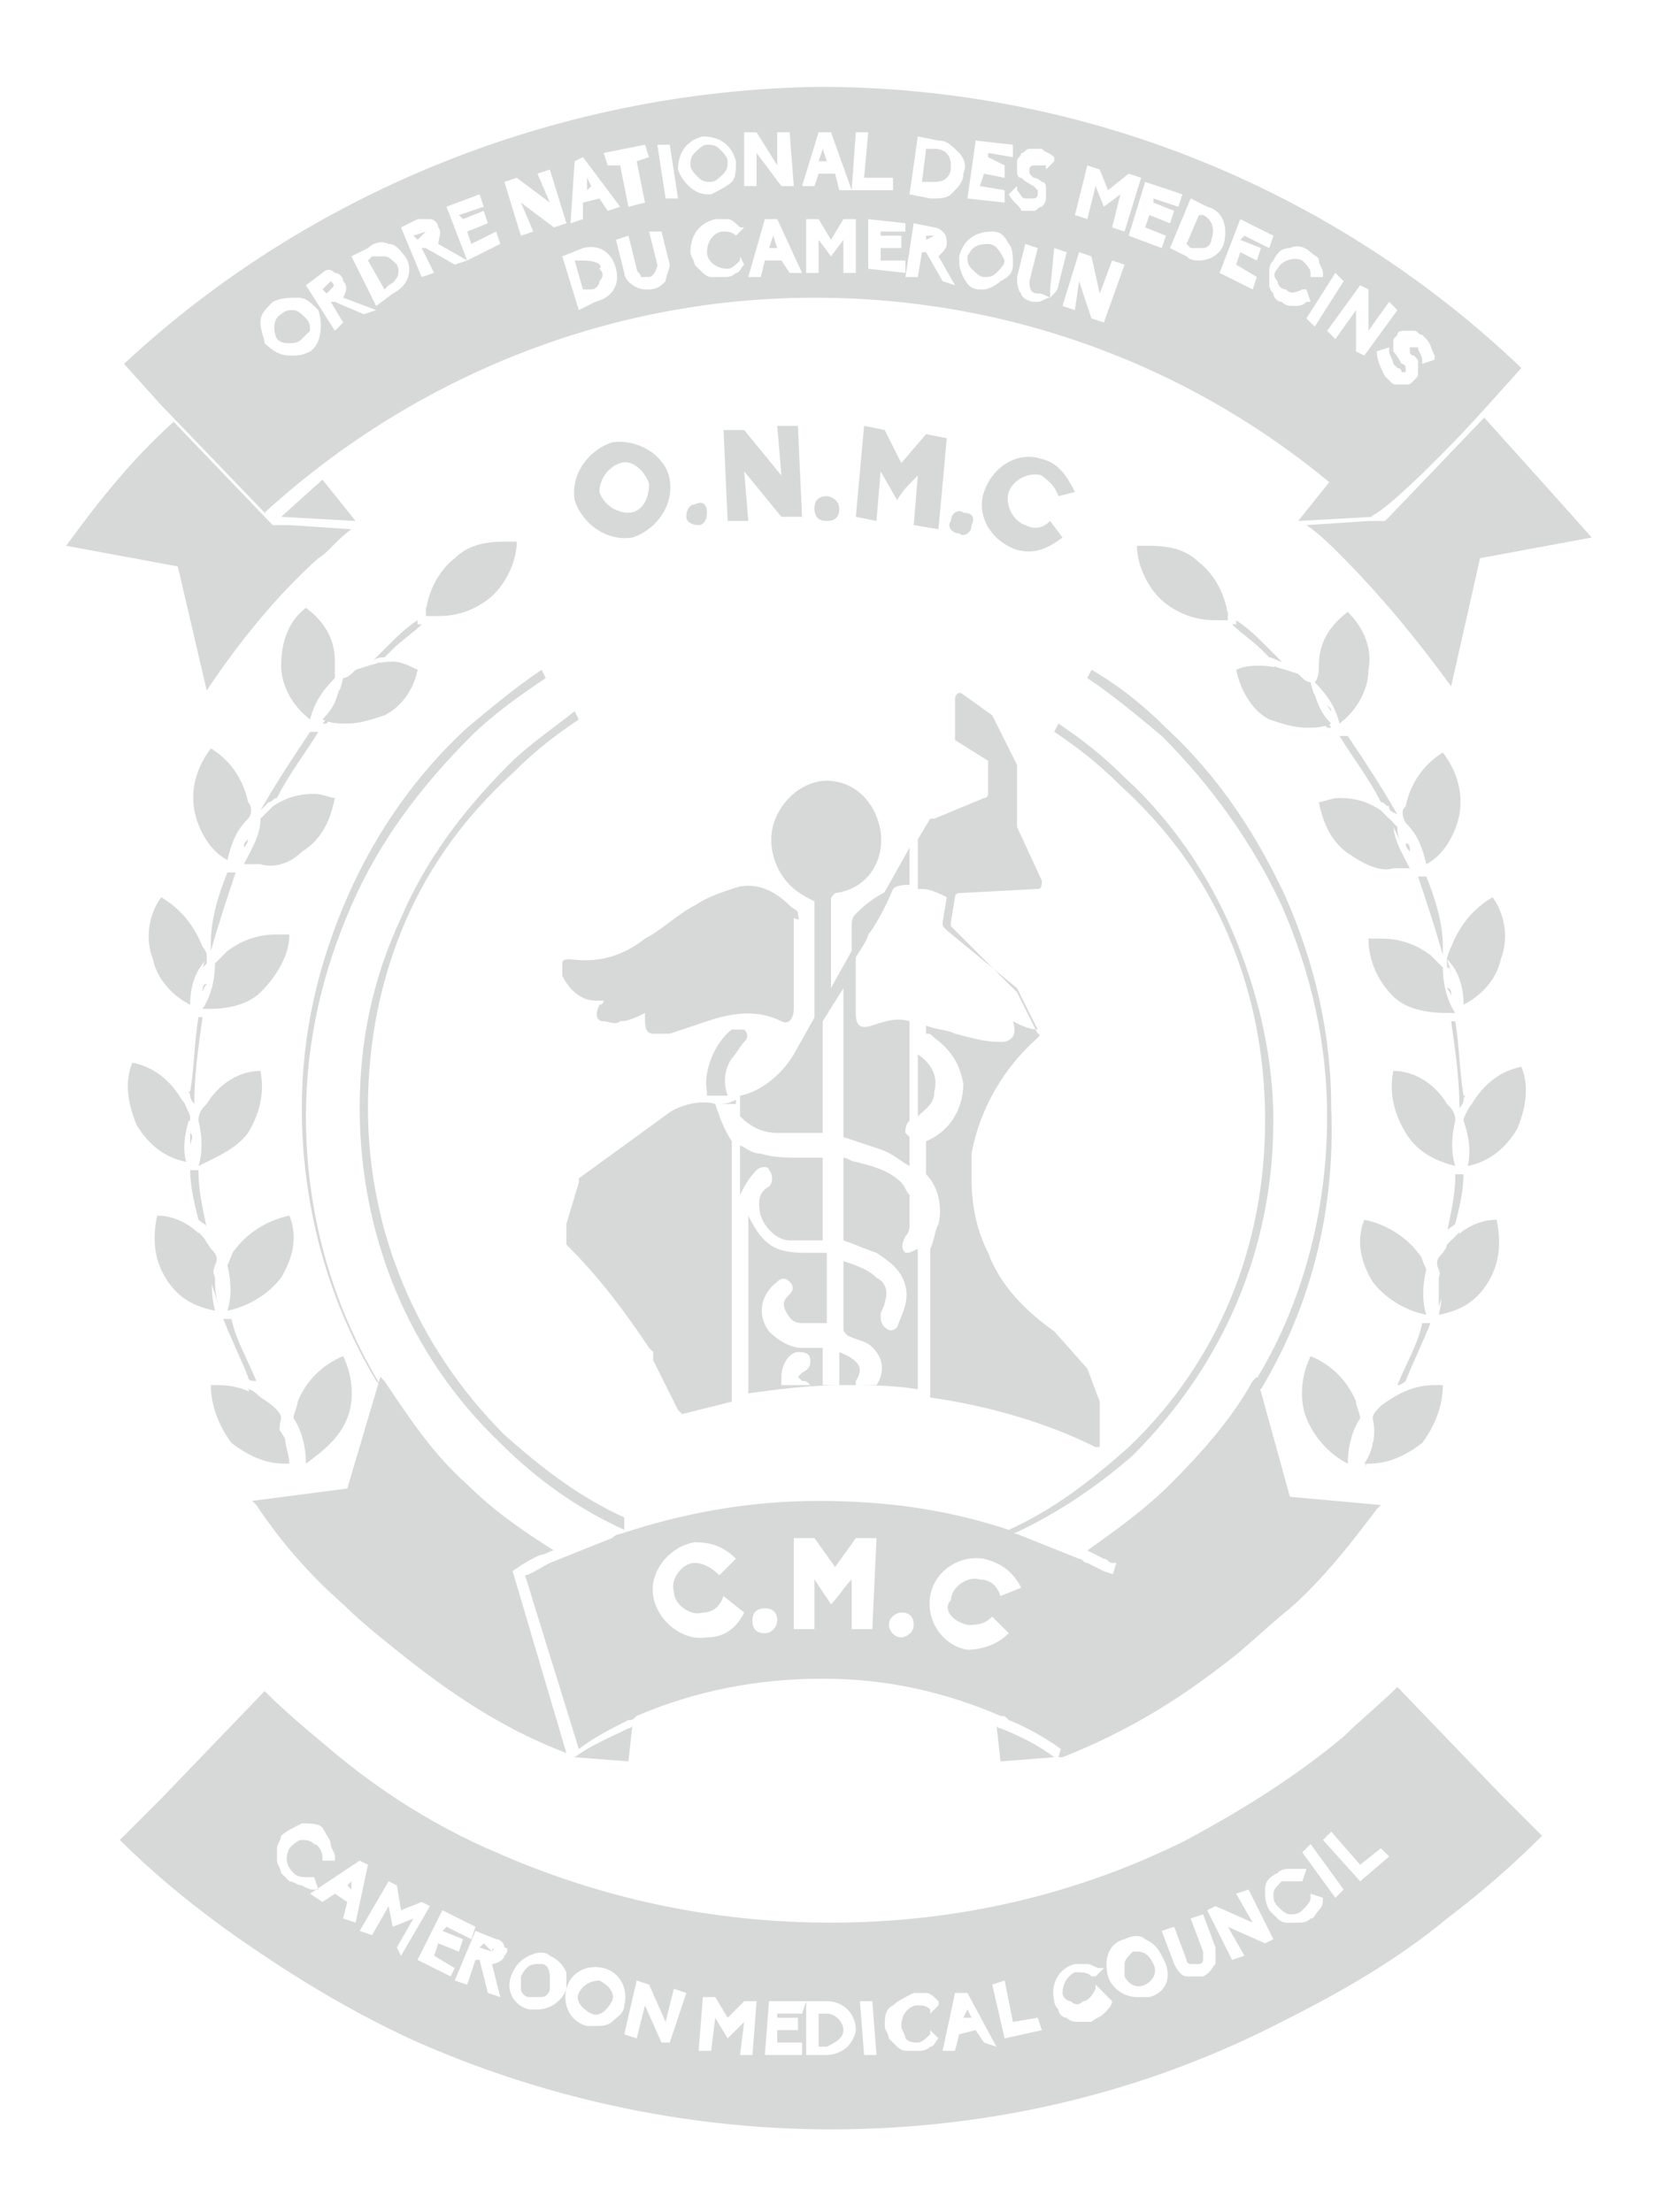 <?xml version="1.0" encoding="utf-8"?>
<!-- Generator: Adobe Illustrator 26.3.1, SVG Export Plug-In . SVG Version: 6.00 Build 0)  -->
<svg version="1.1" id="Calque_1" xmlns="http://www.w3.org/2000/svg" xmlns:xlink="http://www.w3.org/1999/xlink" x="0px" y="0px"
	 viewBox="0 0 40.2 53.5" style="enable-background:new 0 0 40.2 53.5;" xml:space="preserve">
<style type="text/css">
	.st0{fill:#D7D9D8;}
</style>
<g>
	<g>
		<g>
			<path class="st0" d="M13.1,47.5H13c-0.2,0-0.3,0.1-0.4,0.3c0,0.1,0,0.2,0,0.3s0.1,0.2,0.2,0.2c0.1,0,0.2,0,0.3,0s0.2-0.1,0.2-0.2
				c0-0.1,0-0.2,0-0.3C13.3,47.6,13.2,47.5,13.1,47.5z"/>
			<path class="st0" d="M27.2,47.5c0,0.1,0,0.2,0,0.3c0.1,0.2,0.3,0.3,0.5,0.2s0.3-0.3,0.2-0.5c-0.1-0.2-0.2-0.3-0.4-0.3h-0.1
				C27.3,47.3,27.2,47.4,27.2,47.5z"/>
			<path class="st0" d="M20.4,49.1c0-0.2-0.2-0.4-0.4-0.4l0,0h-0.2v0.8H20C20.2,49.4,20.4,49.3,20.4,49.1z"/>
			<path class="st0" d="M11.9,47.2C11.9,47.2,12,47.2,11.9,47.2C12,47.1,11.9,47.1,11.9,47.2L11.7,47l-0.1,0.1L11.9,47.2L11.9,47.2z
				"/>
			<path class="st0" d="M14,48.2c-0.1,0.2,0.1,0.4,0.3,0.5s0.4-0.1,0.5-0.3s-0.1-0.4-0.3-0.5C14.3,47.9,14.1,48,14,48.2z"/>
			<polygon class="st0" points="23.5,48.8 23.4,48.6 23.3,48.8 			"/>
			<path class="st0" d="M36.3,43.4l-2.5-2.6c-0.4,0.4-0.9,0.8-1.3,1.2c-1.2,1-2.5,1.8-3.8,2.5c-2.6,1.3-5.5,2-8.6,2
				c-2.9,0-5.6-0.6-8.1-1.7c-1.4-0.6-2.7-1.4-3.9-2.4c-0.6-0.5-1.2-1-1.7-1.5l-2.5,2.6l-1,1c0.9,0.9,1.9,1.7,2.9,2.4
				c1.3,0.9,2.6,1.7,4.1,2.4c3.1,1.4,6.6,2.2,10.2,2.2c3.9,0,7.6-0.9,10.9-2.6c1.4-0.7,2.8-1.5,4-2.5c0.8-0.6,1.6-1.3,2.3-2
				L36.3,43.4z M7.3,45.6c-0.1,0-0.2-0.1-0.3-0.1c-0.1-0.1-0.1-0.1-0.2-0.2l0,0c0-0.1-0.1-0.2-0.1-0.3s0-0.2,0-0.3s0.1-0.2,0.1-0.3
				c0.1-0.1,0.3-0.2,0.5-0.3c0.2,0,0.4,0,0.5,0.1C7.9,44.4,8,44.5,8,44.6s0.1,0.2,0.1,0.3V45H7.8v-0.1c0-0.1-0.1-0.3-0.2-0.3
				c-0.1-0.1-0.2-0.1-0.3-0.1c-0.1,0-0.2,0.1-0.3,0.2c-0.1,0.2-0.1,0.4,0.1,0.6c0.1,0.1,0.2,0.1,0.4,0.1h0.1l0.1,0.3H7.6
				C7.5,45.7,7.5,45.7,7.3,45.6C7.3,45.6,7.3,45.6,7.3,45.6z M8.3,46.4L8.4,46l-0.3-0.2L7.8,46l-0.3-0.2L8.7,45l0.2,0.1l-0.3,1.4
				L8.3,46.4z M9.6,47.1l0.4-0.7l-0.5,0.2l-0.1-0.5L9,46.8l-0.3-0.1l0.7-1.2l0.2,0.1l0.1,0.6l0.5-0.2l0.2,0.1l-0.7,1.2L9.6,47.1z
				 M10.9,47.8l-0.8-0.4l0.6-1.2l0.8,0.4l-0.1,0.3l-0.6-0.3l-0.1,0.1l0.5,0.2l-0.1,0.3L10.6,47l-0.1,0.3l0.5,0.3L10.9,47.8z
				 M12.2,47.3c0,0.1-0.2,0.2-0.3,0.2l0.2,0.8l-0.3-0.1l-0.2-0.8h-0.1L11.3,48L11,47.9l0.5-1.2l0.5,0.2c0.1,0,0.2,0.1,0.2,0.2
				C12.3,47.1,12.3,47.2,12.2,47.3z M13.7,48.1c-0.1,0.3-0.4,0.5-0.7,0.5c-0.1,0-0.2,0-0.2,0c-0.4-0.1-0.6-0.5-0.4-0.9
				c0.1-0.2,0.2-0.3,0.4-0.4c0.2-0.1,0.4-0.1,0.5,0c0.2,0.1,0.3,0.2,0.4,0.4C13.7,47.8,13.7,47.9,13.7,48.1z M15.1,48.5
				c0,0.2-0.2,0.3-0.3,0.4C14.7,49,14.5,49,14.4,49s-0.1,0-0.2,0c-0.4-0.1-0.6-0.5-0.5-0.9s0.5-0.6,0.9-0.5
				C15,47.7,15.2,48.1,15.1,48.5z M16.2,49.4H16l-0.4-0.9l-0.2,0.8l-0.3-0.1l0.3-1.3l0.3,0.1l0.4,0.9l0.2-0.8l0.3,0.1L16.2,49.4z
				 M18.2,49.7h-0.3l0.1-0.8l-0.4,0.4l-0.3-0.5l-0.1,0.8h-0.3l0.1-1.3h0.3l0.3,0.5l0.4-0.4h0.3L18.2,49.7z M19.4,48.7h-0.6v0.1h0.5
				v0.3h-0.5v0.3h0.6v0.3h-0.9l0.1-1.3h0.9L19.4,48.7z M20.5,49.5c-0.1,0.1-0.3,0.2-0.5,0.2h-0.5v-1.3H20l0,0c0.4,0,0.7,0.3,0.7,0.7
				C20.7,49.2,20.6,49.4,20.5,49.5z M20.9,49.7l-0.1-1.3h0.3l0.1,1.3H20.9z M22.7,49.3c-0.1,0.1-0.1,0.2-0.2,0.2
				c-0.1,0.1-0.2,0.1-0.3,0.1c0,0,0,0-0.1,0s-0.1,0-0.2,0l0,0c-0.1,0-0.2-0.1-0.2-0.1c-0.1-0.1-0.1-0.1-0.2-0.2
				c0-0.1-0.1-0.2-0.1-0.3c0-0.2,0-0.4,0.2-0.5c0.1-0.1,0.3-0.2,0.5-0.3c0.1,0,0.2,0,0.3,0c0.1,0,0.2,0.1,0.3,0.2v0.1l-0.2,0.2v-0.1
				c-0.1-0.1-0.2-0.1-0.3-0.1c-0.2,0-0.4,0.2-0.4,0.5c0,0.1,0.1,0.2,0.1,0.3c0.1,0.1,0.2,0.1,0.3,0.1c0.1,0,0.2-0.1,0.3-0.2v-0.1
				L22.7,49.3L22.7,49.3z M23.8,49.4l-0.2-0.3l-0.4,0.1l-0.1,0.4h-0.3l0.3-1.4h0.3l0.7,1.3L23.8,49.4z M24.3,49.3L24,48l0.3-0.1
				l0.2,1l0.6-0.1l0.1,0.3L24.3,49.3z M26.9,48.4c0,0.1-0.1,0.2-0.2,0.3s-0.2,0.1-0.3,0.2c-0.1,0-0.1,0-0.2,0c0,0,0,0-0.1,0l0,0
				c-0.1,0-0.2,0-0.3-0.1c-0.1,0-0.2-0.1-0.2-0.2c-0.1-0.1-0.1-0.2-0.1-0.2c-0.1-0.4,0.1-0.8,0.5-0.9c0.1,0,0.2,0,0.3,0
				c0.1,0,0.2,0.1,0.3,0.1h0.1l-0.2,0.2h-0.1c-0.1-0.1-0.2-0.1-0.4-0.1c-0.2,0.1-0.3,0.3-0.3,0.5c0,0.1,0.1,0.2,0.2,0.2
				c0.1,0.1,0.2,0.1,0.3,0c0.1,0,0.2-0.1,0.3-0.3V48L26.9,48.4L26.9,48.4z M27.8,48.3c-0.1,0-0.2,0-0.3,0c-0.3,0-0.6-0.2-0.7-0.5
				l0,0c-0.1-0.4,0-0.8,0.4-0.9c0.2-0.1,0.4-0.1,0.5,0c0.2,0.1,0.3,0.2,0.4,0.4C28.4,47.8,28.2,48.2,27.8,48.3z M29.4,47.5
				c-0.1,0.1-0.1,0.2-0.3,0.3c-0.1,0-0.1,0-0.2,0s-0.1,0-0.2,0s-0.2-0.1-0.3-0.3l-0.3-0.8l0.3-0.1l0.3,0.8c0,0.1,0.1,0.1,0.1,0.1
				c0.1,0,0.1,0,0.2,0s0.1-0.1,0.1-0.1c0-0.1,0-0.1,0-0.2l-0.3-0.8l0.3-0.1l0.3,0.8C29.4,47.2,29.4,47.3,29.4,47.5z M30.6,47
				l-0.9-0.4l0.4,0.7l-0.3,0.1l-0.6-1.2l0.2-0.1l0.9,0.4l-0.4-0.7l0.3-0.1l0.6,1.2L30.6,47z M32,45.9c0,0.1,0,0.2-0.1,0.3
				s-0.1,0.2-0.2,0.2c-0.1,0.1-0.2,0.1-0.3,0.1l0,0h-0.1c-0.1,0-0.1,0-0.2,0s-0.2-0.1-0.2-0.1c-0.1-0.1-0.1-0.1-0.2-0.2
				c-0.1-0.2-0.1-0.3-0.1-0.5s0.1-0.3,0.3-0.4c0.1-0.1,0.2-0.1,0.3-0.1c0.1,0,0.2,0,0.3,0h0.1l-0.1,0.3h-0.1c-0.1,0-0.3,0-0.4,0
				c-0.1,0.1-0.2,0.2-0.2,0.3s0,0.2,0.1,0.3s0.2,0.2,0.3,0.2c0.1,0,0.2,0,0.3-0.1c0.1-0.1,0.2-0.2,0.2-0.3v-0.1L32,45.9L32,45.9z
				 M32.3,45.9l-0.8-1.1l0.2-0.2l0.8,1.1L32.3,45.9z M32.9,45.5l-0.9-1l0.2-0.2l0.7,0.8l0.5-0.4l0.2,0.2L32.9,45.5z"/>
			<polygon class="st0" points="8.5,45.5 8.4,45.6 8.5,45.7 			"/>
		</g>
		<g>
			<g>
				<path class="st0" d="M16.2,11.6c0.1,0.6-0.3,1.2-0.9,1.4c-0.6,0.1-1.2-0.3-1.4-0.9c-0.1-0.6,0.3-1.2,0.9-1.4
					C15.4,10.6,16.1,11,16.2,11.6z M15.7,11.7c-0.1-0.3-0.4-0.6-0.7-0.5s-0.5,0.4-0.5,0.7c0.1,0.3,0.4,0.5,0.7,0.5
					S15.7,12.1,15.7,11.7z"/>
			</g>
			<g>
				<path class="st0" d="M17.1,12.4c0,0.2-0.1,0.3-0.2,0.3c-0.2,0-0.3-0.1-0.3-0.2c0-0.2,0.1-0.3,0.2-0.3
					C17,12.1,17.1,12.2,17.1,12.4z"/>
			</g>
			<g>
				<path class="st0" d="M18,11.4l0.1,1.2h-0.5l-0.1-2.2H18l0.9,1.1l-0.1-1.2h0.5l0.1,2.2h-0.5L18,11.4z"/>
			</g>
			<g>
				<path class="st0" d="M20.3,12.3c0,0.2-0.1,0.3-0.3,0.3c-0.2,0-0.3-0.1-0.3-0.3S19.8,12,20,12C20.1,12,20.3,12.1,20.3,12.3z"/>
			</g>
			<g>
				<path class="st0" d="M22.1,12.7l0.1-1.2c-0.2,0.2-0.4,0.4-0.5,0.6l-0.4-0.7l-0.1,1.2l-0.5-0.1l0.2-2.2l0.5,0.1l0.4,0.8l0.6-0.7
					l0.5,0.1l-0.2,2.2L22.1,12.7z"/>
			</g>
			<g>
				<path class="st0" d="M23.5,12.7c0,0.2-0.2,0.3-0.3,0.2c-0.2,0-0.3-0.2-0.2-0.3c0-0.2,0.2-0.3,0.3-0.2
					C23.5,12.4,23.6,12.5,23.5,12.7z"/>
			</g>
			<g>
				<path class="st0" d="M25.4,12.6l0.3,0.4c-0.4,0.3-0.7,0.4-1.1,0.3c-0.6-0.2-1-0.8-0.8-1.4s0.8-1,1.4-0.8
					c0.4,0.1,0.6,0.4,0.8,0.8L25.6,12c-0.1-0.3-0.3-0.4-0.4-0.5c-0.3-0.1-0.7,0.1-0.8,0.4c-0.1,0.3,0.1,0.7,0.4,0.8
					C25,12.8,25.2,12.8,25.4,12.6z"/>
			</g>
		</g>
		<g>
			<path class="st0" d="M22.6,26.4c0.1-0.4-0.1-0.7-0.4-0.9V27C22.4,26.8,22.6,26.7,22.6,26.4z"/>
			<path class="st0" d="M26.3,33.1C26.3,33.1,26.2,33.1,26.3,33.1l-0.8-0.9l0,0c-0.7-0.5-1.3-1.1-1.6-1.9l0,0l0,0
				c-0.3-0.6-0.4-1.2-0.4-1.8c0-0.2,0-0.4,0-0.6l0,0l0,0c0.2-1.1,0.8-2.1,1.6-2.8c0,0,0.1-0.1,0-0.1l-0.5-1l0,0L23,22.4v-0.1
				l0.1-0.6c0-0.1,0.1-0.1,0.1-0.1l1.9-0.1c0.1,0,0.1-0.1,0.1-0.2L24.6,20l0,0v-1.5l0,0L24,17.3l0,0l-0.7-0.5
				c-0.1-0.1-0.2,0-0.2,0.1v0.9v0.1l0.8,0.5v0.1v0.7c0,0,0,0.1-0.1,0.1l-1.2,0.5c0,0,0,0-0.1,0l-0.3,0.5v1.2c0,0,0,0,0.1,0
				c0.2,0,0.4,0.1,0.6,0.2l0,0l-0.1,0.6c0,0.1,0,0.1,0.1,0.2l1.7,1.4l0,0l0.5,1l0,0l0,0c-0.2,0-0.4-0.1-0.6-0.2l0,0
				c0.1,0.3,0,0.5-0.3,0.5c-0.4,0-0.7-0.1-1.1-0.2c-0.2-0.1-0.5-0.1-0.7-0.2V25c0.1,0,0.1,0,0.2,0.1c0.4,0.3,0.6,0.6,0.7,1.1
				c0,0.7-0.4,1.2-0.9,1.4l0,0v0.8c0.3,0.3,0.4,0.8,0.3,1.2c-0.1,0.2-0.1,0.4-0.2,0.6c0,0,0,0,0,0.1v3.5c1.4,0.2,2.8,0.6,4,1.2
				c0,0,0,0,0.1,0v-1.1L26.3,33.1z"/>
		</g>
		<g>
			<path class="st0" d="M21.9,30.3c-0.1-0.1-0.1-0.2,0-0.4c0.1-0.1,0.1-0.2,0.1-0.3v-0.7c-0.1-0.1-0.1-0.2-0.2-0.3
				c-0.3-0.3-0.7-0.4-1.1-0.5c-0.1,0-0.2-0.1-0.3-0.1c0,0.7,0,1.3,0,2c0.3,0.1,0.5,0.2,0.8,0.3c0.3,0.2,0.6,0.4,0.7,0.8
				s-0.1,0.7-0.2,1c-0.1,0.1-0.2,0.1-0.3,0c-0.1-0.1-0.1-0.2-0.1-0.3c0-0.1,0.1-0.2,0.1-0.3c0.1-0.3,0-0.5-0.2-0.6
				c-0.2-0.2-0.5-0.3-0.8-0.4c0,0.1,0,0.3,0,0.4c0,0.4,0,0.8,0,1.2c0,0.1,0,0.1,0.1,0.2c0.2,0.1,0.3,0.1,0.5,0.2
				c0.4,0.3,0.4,0.7,0.2,1c-0.2,0-0.3,0-0.5,0l0,0c0,0,0,0,0-0.1c0.2-0.3,0.1-0.5-0.4-0.7c0,0.3,0,0.5,0,0.8h-0.1
				c-0.1,0-0.2,0-0.3,0c0-0.3,0-0.6,0-0.9c-0.2,0-0.3,0-0.5,0c-0.3,0-0.6-0.2-0.8-0.4c-0.3-0.4-0.2-0.9,0.2-1.2
				c0.1-0.1,0.2-0.1,0.3,0c0.1,0.1,0.1,0.2,0,0.3l0,0c-0.1,0.1-0.2,0.2-0.1,0.4c0.1,0.2,0.2,0.3,0.4,0.3c0.2,0,0.4,0,0.6,0
				c0-0.6,0-1.1,0-1.7c-0.1,0-0.3,0-0.4,0c-0.4,0-0.8,0-1.1-0.3c-0.2-0.2-0.3-0.4-0.4-0.6v4.3c0.7-0.1,1.5-0.2,2.3-0.2
				c0.6,0,1.2,0,1.8,0.1v-3.4C22,30.3,22,30.3,21.9,30.3z M18.9,33.5c0-0.1,0-0.1,0-0.2c0-0.3,0.2-0.6,0.4-0.6c0.1,0,0.3,0,0.3,0.2
				c0,0.1,0,0.2-0.2,0.3l-0.1,0.1l0.1,0.1c0.1,0,0.1,0,0.2,0.1C19.4,33.5,19.2,33.5,18.9,33.5z"/>
			<path class="st0" d="M18.4,29.4c0.1,0.3,0.4,0.6,0.7,0.6c0.3,0,0.5,0,0.8,0c0-0.7,0-1.3,0-2c-0.2,0-0.3,0-0.5,0
				c-0.3,0-0.7,0-1-0.1c-0.2,0-0.3-0.1-0.5-0.2v1.2c0.1-0.2,0.2-0.4,0.4-0.6c0.1-0.1,0.3-0.1,0.3,0c0.1,0.1,0.1,0.3,0,0.4
				C18.4,28.8,18.3,29,18.4,29.4z"/>
			<path class="st0" d="M18.8,27.4c0.4,0,0.7,0,1.1,0c0-0.9,0-1.8,0-2.7l0.5-0.8c0,1.2,0,2.3,0,3.5c0,0,0,0,0,0.1
				c0.3,0.1,0.6,0.2,0.9,0.3c0.3,0.1,0.5,0.3,0.7,0.4v-0.7l-0.1-0.1c0-0.1,0-0.2,0.1-0.3v-1.8c0-0.1,0-0.1,0-0.2v-0.4
				c-0.3-0.1-0.6,0-0.9,0.1s-0.4,0-0.4-0.3c0-0.5,0-0.9,0-1.4l0.9-1.6c0.1-0.1,0.3-0.1,0.4-0.1v-0.9l-2.8,5c-0.3,0.5-0.8,0.9-1.3,1
				V27C18.2,27.3,18.5,27.4,18.8,27.4z"/>
		</g>
		<path class="st0" d="M17.3,26.7L17.3,26.7c0.2,0,0.3,0,0.5,0l0,0v-0.1C17.6,26.7,17.5,26.7,17.3,26.7c-0.3-0.1-0.8,0-1.1,0.2
			L14,28.5c0,0,0,0,0,0.1l-0.3,1v0.5c0.8,0.8,1.4,1.6,2,2.5l0,0l0.1,0.1v0.1c0,0,0,0,0,0.1c0.2,0.4,0.4,0.8,0.6,1.2l0.1,0.1
			c0.4-0.1,0.8-0.2,1.2-0.3v-6.3C17.5,27.3,17.4,27,17.3,26.7z"/>
		<g>
			<g>
				<g>
					<path class="st0" d="M9.1,33.4c-1.2-2-1.8-4.3-1.8-6.6c0-1.8,0.4-3.5,1.1-5.1s1.7-3,2.9-4.1c0.6-0.5,1.2-1,1.8-1.4l0.1,0.2
						c-0.6,0.4-1.3,0.9-1.8,1.4c-1.2,1.2-2.2,2.5-2.9,4.1S7.4,25.2,7.4,27c0,2.3,0.6,4.5,1.8,6.5L9.1,33.4z"/>
				</g>
				<g>
					<path class="st0" d="M15.1,37c-1.1-0.5-2.1-1.2-3-2.1c-2.2-2.1-3.4-5-3.4-8.1c0-1.6,0.3-3.1,1-4.6c0.6-1.4,1.5-2.6,2.6-3.7
						c0.5-0.5,1.1-0.9,1.6-1.3l0.1,0.2c-0.6,0.4-1.1,0.8-1.6,1.3c-1.1,1-2,2.2-2.6,3.6s-0.9,2.9-0.9,4.5c0,3,1.2,5.8,3.3,7.9
						c0.9,0.8,1.8,1.5,2.9,2L15.1,37z"/>
				</g>
			</g>
			<g>
				<g>
					<path class="st0" d="M30.5,33.6l-0.2-0.1c1.2-1.9,1.8-4.2,1.8-6.5c0-1.8-0.4-3.5-1.1-5.1c-0.7-1.5-1.7-2.9-2.9-4.1
						c-0.6-0.5-1.2-1-1.8-1.4l0.1-0.2c0.7,0.4,1.3,0.9,1.8,1.4c1.3,1.2,2.2,2.6,2.9,4.1c0.7,1.6,1.1,3.3,1.1,5.1
						C32.3,29.3,31.7,31.6,30.5,33.6z"/>
				</g>
				<g>
					<path class="st0" d="M24.5,37.1L24.4,37c1.1-0.5,2-1.2,2.9-2c2.2-2.1,3.3-4.9,3.3-7.9c0-1.6-0.3-3.1-0.9-4.5S28.2,20,27.1,19
						c-0.5-0.5-1-0.9-1.6-1.3l0.1-0.2c0.6,0.4,1.1,0.8,1.6,1.3c1.1,1,2,2.3,2.6,3.7c0.6,1.4,1,3,1,4.6c0,3.1-1.2,5.9-3.4,8.1
						C26.6,35.9,25.6,36.6,24.5,37.1z"/>
				</g>
			</g>
			<g>
				<g>
					<path class="st0" d="M5.1,22.8c0,0.1,0,0.1,0,0.2c0.2-0.7,0.4-1.3,0.6-1.9c0,0,0,0-0.1,0l0,0l0,0H5.5l0,0
						C5.3,21.6,5.1,22.2,5.1,22.8C5.1,22.7,5.1,22.8,5.1,22.8z"/>
					<path class="st0" d="M5.8,20.9C5.9,20.9,5.9,20.9,5.8,20.9C5.9,20.9,5.9,20.9,5.8,20.9C5.9,20.9,5.9,20.9,5.8,20.9z"/>
					<path class="st0" d="M5,23.3c0-0.1,0-0.2,0-0.3c0,0.2-0.1,0.3-0.1,0.5C4.9,23.4,4.9,23.4,5,23.3z"/>
					<path class="st0" d="M6.3,19.9c0,0.1,0,0.2-0.1,0.4c0.1-0.2,0.2-0.4,0.3-0.6C6.4,19.7,6.3,19.8,6.3,19.9z"/>
					<path class="st0" d="M4.9,24c0-0.1,0.1-0.2,0.1-0.2C4.9,23.8,4.9,23.9,4.9,24z"/>
					<path class="st0" d="M8.7,16.2c-0.2,0.2-0.3,0.3-0.5,0.5C8.1,17,8,17.3,7.8,17.5c0,0,0,0,0.1,0c0.4-0.5,0.8-1,1.3-1.5
						C9,16.1,8.8,16.2,8.7,16.2z"/>
					<path class="st0" d="M6,33.6c0.3,0.6,0.6,1.2,1,1.8l0,0c0-0.2-0.1-0.4-0.1-0.6c-0.2-0.3-0.4-0.7-0.6-1
						C6.2,33.7,6.1,33.6,6,33.6z"/>
					<path class="st0" d="M6.5,19.4c0.1,0,0.1-0.1,0.2-0.1c0.3-0.6,0.7-1.1,1-1.6c0,0,0,0-0.1,0l0,0l0,0H7.5l0,0
						c-0.4,0.6-0.8,1.2-1.2,1.9C6.4,19.5,6.4,19.5,6.5,19.4z"/>
					<path class="st0" d="M6.2,33.4c-0.2-0.5-0.5-1-0.6-1.5c0,0,0,0-0.1,0l0,0l0,0H5.4l0,0c0.2,0.5,0.4,0.9,0.6,1.4
						C6,33.4,6.1,33.4,6.2,33.4z"/>
					<path class="st0" d="M5.2,30.9c-0.1-0.3-0.1-0.5-0.2-0.8c0-0.1-0.1-0.2-0.2-0.3c0.1,0.6,0.3,1.2,0.5,1.8
						C5.2,31.3,5.2,31.1,5.2,30.9z"/>
					<path class="st0" d="M10.9,14.3c-0.2,0.1-0.4,0.3-0.6,0.4v0.1h0.1c0.2-0.2,0.4-0.3,0.6-0.4L10.9,14.3z"/>
					<path class="st0" d="M4.8,28.3C4.8,28.3,4.7,28.3,4.8,28.3L4.8,28.3L4.8,28.3H4.6l0,0c0,0.4,0.1,0.8,0.2,1.2
						C4.9,29.6,5,29.6,5,29.7C4.9,29.2,4.8,28.8,4.8,28.3z"/>
					<path class="st0" d="M9.3,15.9c0.1-0.1,0.1-0.1,0.2-0.2c0.2-0.2,0.5-0.4,0.7-0.6h-0.1V15c-0.3,0.2-0.5,0.4-0.7,0.6
						C9.3,15.7,9.2,15.8,9,16C9.1,15.9,9.2,15.9,9.3,15.9z"/>
					<path class="st0" d="M4.5,26.8L4.5,26.8c0,0.2,0,0.3,0,0.5c0-0.1,0-0.2,0.1-0.2C4.6,26.9,4.5,26.8,4.5,26.8z"/>
					<path class="st0" d="M6,20.3c0,0.1-0.1,0.2-0.1,0.2C5.9,20.4,5.9,20.4,6,20.3z"/>
					<path class="st0" d="M4.6,26.5c0,0.1,0.1,0.2,0.1,0.2l0,0c0-0.7,0.1-1.4,0.2-2.1l0,0l0,0l0,0H4.8l0,0c-0.1,0.6-0.1,1.2-0.2,1.8
						C4.5,26.4,4.6,26.4,4.6,26.5z"/>
					<path class="st0" d="M4.6,27.7c0-0.1,0-0.2,0-0.3C4.7,27.5,4.6,27.6,4.6,27.7z"/>
				</g>
				<g>
					<g>
						<path class="st0" d="M8.4,34.3c0.2-0.5,0.1-1.1-0.1-1.5c-0.5,0.2-0.9,0.6-1.1,1.1c0,0.1-0.1,0.3-0.1,0.4
							c0.2,0.3,0.3,0.7,0.3,1.1C7.8,35.1,8.2,34.8,8.4,34.3z"/>
						<path class="st0" d="M6.6,34c-0.4-0.3-0.8-0.5-1.3-0.5c-0.1,0-0.1,0-0.2,0c0,0.5,0.2,1,0.5,1.4c0.4,0.3,0.8,0.5,1.3,0.5H7
							c-0.2-0.3-0.3-0.7-0.2-1.1C6.8,34.2,6.7,34.1,6.6,34z"/>
						<path class="st0" d="M7.1,34.7c0,0.1,0,0.2,0.1,0.2C7.1,34.9,7.1,34.8,7.1,34.7z"/>
					</g>
					<g>
						<path class="st0" d="M5.4,31.3c0-0.1,0-0.2,0-0.3C5.4,31.1,5.4,31.2,5.4,31.3z"/>
						<path class="st0" d="M6.8,30.9c0.3-0.5,0.4-1,0.2-1.5c-0.5,0.1-1,0.4-1.3,0.8c-0.1,0.1-0.1,0.2-0.2,0.4c0.1,0.4,0.1,0.8,0,1.1
							C6,31.6,6.5,31.3,6.8,30.9z"/>
						<path class="st0" d="M5.1,30.2c-0.3-0.5-0.8-0.8-1.3-0.8c-0.1,0.5-0.1,1,0.2,1.5s0.7,0.7,1.2,0.8c-0.1-0.4-0.1-0.8,0-1.1
							C5.3,30.4,5.2,30.3,5.1,30.2z"/>
					</g>
					<g>
						<path class="st0" d="M4.6,27.7c0-0.1,0-0.2,0-0.3C4.7,27.5,4.6,27.6,4.6,27.7z"/>
						<path class="st0" d="M6,27.4c0.3-0.5,0.4-1,0.3-1.5c-0.5,0-1,0.3-1.3,0.8c-0.1,0.1-0.2,0.2-0.2,0.4c0.1,0.4,0.1,0.8,0,1.1
							C5.2,28,5.7,27.8,6,27.4z"/>
						<path class="st0" d="M4.4,26.6c-0.3-0.5-0.7-0.8-1.2-0.9c-0.2,0.5-0.1,1,0.1,1.5C3.6,27.7,4,28,4.5,28.1
							c-0.1-0.4,0-0.8,0.1-1.1C4.5,26.8,4.5,26.7,4.4,26.6z"/>
					</g>
					<g>
						<path class="st0" d="M4.9,24c0-0.1,0.1-0.2,0.1-0.2C4.9,23.8,4.9,23.9,4.9,24z"/>
						<path class="st0" d="M6.3,24C6.7,23.6,7,23.1,7,22.6c-0.1,0-0.2,0-0.3,0c-0.4,0-0.8,0.1-1.2,0.4c-0.1,0.1-0.2,0.2-0.3,0.3
							c0,0.4-0.1,0.8-0.3,1.1c0.1,0,0.1,0,0.2,0C5.5,24.4,6,24.3,6.3,24z"/>
						<path class="st0" d="M4.9,22.9c-0.2-0.5-0.5-0.9-1-1.2c-0.3,0.4-0.4,1-0.2,1.5c0.1,0.5,0.5,0.9,0.9,1.1c0-0.4,0.1-0.8,0.4-1.1
							C5,23.1,5,23,4.9,22.9z"/>
					</g>
					<g>
						<path class="st0" d="M6,19.4c-0.1-0.5-0.4-1-0.9-1.3c-0.3,0.4-0.5,0.9-0.4,1.5c0.1,0.5,0.4,1,0.8,1.2c0.1-0.4,0.2-0.7,0.5-1
							C6.1,19.7,6.1,19.5,6,19.4z"/>
						<path class="st0" d="M5.9,20.5c0-0.1,0.1-0.2,0.1-0.2C5.9,20.4,5.9,20.4,5.9,20.5z"/>
						<path class="st0" d="M7.3,20.6c0.5-0.3,0.7-0.8,0.8-1.3c-0.1,0-0.3-0.1-0.5-0.1c-0.4,0-0.7,0.1-1,0.3
							c-0.1,0.1-0.2,0.2-0.3,0.3c0,0.4-0.2,0.7-0.4,1.1c0.1,0,0.3,0,0.4,0C6.6,21,7,20.9,7.3,20.6z"/>
					</g>
					<g>
						<path class="st0" d="M8.1,16c0-0.6-0.3-1-0.7-1.3C7,15,6.8,15.5,6.8,16.1c0,0.5,0.3,1,0.7,1.3c0.1-0.4,0.3-0.7,0.6-1
							C8.1,16.3,8.1,16.1,8.1,16z"/>
						<path class="st0" d="M10.1,16.2C9.9,16.1,9.7,16,9.5,16c-0.3,0-0.6,0.1-0.9,0.2c-0.1,0.1-0.2,0.2-0.3,0.2
							c-0.1,0.4-0.2,0.7-0.5,1c0.2,0.1,0.4,0.1,0.6,0.1c0.3,0,0.6-0.1,0.9-0.2C9.7,17.1,10,16.7,10.1,16.2z"/>
						<path class="st0" d="M7.8,17.1C7.9,17,7.9,17,8,16.9C7.9,17,7.9,17,7.8,17.1z"/>
					</g>
					<path class="st0" d="M11,13.5c-0.4,0.3-0.7,0.9-0.7,1.4c0.1,0,0.2,0,0.3,0c0.4,0,0.8-0.1,1.2-0.4c0.4-0.3,0.7-0.9,0.7-1.4
						c-0.1,0-0.2,0-0.3,0C11.7,13.1,11.3,13.2,11,13.5z"/>
				</g>
			</g>
			<g>
				<g>
					<g>
						<path class="st0" d="M34.9,22.9c0,0.1,0,0.1,0,0.2c-0.2-0.7-0.4-1.3-0.6-1.9c0,0,0,0,0.1,0l0,0l0,0h0.1l0,0
							C34.7,21.7,34.9,22.3,34.9,22.9C34.9,22.8,34.9,22.8,34.9,22.9z"/>
						<path class="st0" d="M34.2,21C34.2,21,34.1,21,34.2,21C34.1,21,34.1,20.9,34.2,21C34.1,20.9,34.1,21,34.2,21z"/>
						<path class="st0" d="M35,23.4c0-0.1,0-0.2,0-0.3c0,0.2,0.1,0.3,0.1,0.5C35.1,23.5,35.1,23.4,35,23.4z"/>
						<path class="st0" d="M33.8,20c0,0.1,0,0.2,0.1,0.4c-0.1-0.2-0.2-0.4-0.3-0.6C33.6,19.8,33.7,19.9,33.8,20z"/>
						<path class="st0" d="M35.1,24.1c0-0.1-0.1-0.2-0.1-0.2C35.1,23.9,35.1,24,35.1,24.1z"/>
						<path class="st0" d="M31.3,16.3c0.2,0.2,0.3,0.3,0.5,0.5c0.1,0.3,0.2,0.5,0.4,0.8c0,0,0,0-0.1,0c-0.4-0.5-0.8-1-1.3-1.5
							C31,16.2,31.2,16.2,31.3,16.3z"/>
						<path class="st0" d="M34,33.7c-0.3,0.6-0.6,1.2-1,1.8l0,0c0.1-0.2,0.2-0.4,0.2-0.6c0.2-0.3,0.4-0.7,0.6-1
							C33.8,33.7,33.9,33.7,34,33.7z"/>
						<path class="st0" d="M33.6,19.5c-0.1,0-0.1-0.1-0.2-0.1c-0.3-0.6-0.7-1.1-1-1.6c0,0,0,0,0.1,0l0,0l0,0h0.1l0,0
							c0.4,0.6,0.8,1.2,1.2,1.9C33.6,19.6,33.6,19.6,33.6,19.5z"/>
						<path class="st0" d="M33.8,33.5c0.2-0.5,0.5-1,0.6-1.5c0,0,0,0,0.1,0l0,0l0,0h0.1l0,0c-0.2,0.5-0.4,0.9-0.6,1.4
							C34,33.4,33.9,33.5,33.8,33.5z"/>
						<path class="st0" d="M34.8,30.9c0.1-0.3,0.1-0.5,0.2-0.8c0.1-0.1,0.2-0.2,0.3-0.3c-0.1,0.6-0.3,1.2-0.5,1.8
							C34.8,31.4,34.8,31.2,34.8,30.9z"/>
						<path class="st0" d="M29.1,14.4c0.2,0.1,0.4,0.3,0.6,0.4v0.1h-0.1c-0.2-0.2-0.4-0.3-0.6-0.4L29.1,14.4z"/>
						<path class="st0" d="M35.2,28.4C35.3,28.4,35.3,28.4,35.2,28.4L35.2,28.4L35.2,28.4h0.2l0,0c0,0.4-0.1,0.8-0.2,1.2
							c-0.1,0.1-0.2,0.1-0.2,0.2C35.1,29.3,35.2,28.9,35.2,28.4z"/>
						<path class="st0" d="M30.7,15.9c-0.1-0.1-0.1-0.1-0.2-0.2c-0.2-0.2-0.5-0.4-0.7-0.6h0.1V15c0.3,0.2,0.5,0.4,0.7,0.6
							c0.1,0.1,0.2,0.2,0.4,0.4C30.9,16,30.8,15.9,30.7,15.9z"/>
						<path class="st0" d="M35.5,26.8C35.5,26.9,35.5,26.9,35.5,26.8c0,0.2,0,0.3,0,0.5c0-0.1,0-0.2-0.1-0.2
							C35.4,27,35.5,26.9,35.5,26.8z"/>
						<path class="st0" d="M34,20.4c0,0.1,0.1,0.2,0.1,0.2C34.1,20.5,34.1,20.4,34,20.4z"/>
						<path class="st0" d="M35.4,26.6c0,0.1-0.1,0.2-0.1,0.2l0,0c0-0.7-0.1-1.4-0.2-2.1l0,0l0,0l0,0h0.1l0,0
							c0.1,0.6,0.1,1.2,0.2,1.8C35.5,26.5,35.4,26.5,35.4,26.6z"/>
						<path class="st0" d="M35.4,27.8c0-0.1,0-0.2,0-0.3C35.4,27.6,35.4,27.7,35.4,27.8z"/>
					</g>
					<g>
						<path class="st0" d="M31.6,34.3c-0.2-0.5-0.1-1.1,0.1-1.5c0.5,0.2,0.9,0.6,1.1,1.1c0,0.1,0.1,0.3,0.1,0.4
							c-0.2,0.3-0.3,0.7-0.3,1.1C32.2,35.2,31.8,34.8,31.6,34.3z"/>
						<path class="st0" d="M33.4,34c0.4-0.3,0.8-0.5,1.3-0.5c0.1,0,0.1,0,0.2,0c0,0.5-0.2,1-0.5,1.4c-0.4,0.3-0.8,0.5-1.3,0.5H33
							c0.2-0.3,0.3-0.7,0.2-1.1C33.2,34.2,33.3,34.1,33.4,34z"/>
						<path class="st0" d="M32.9,34.8c0,0.1,0,0.2-0.1,0.2C32.9,35,32.9,34.9,32.9,34.8z"/>
					</g>
					<g>
						<path class="st0" d="M34.6,31.4c0-0.1,0-0.2,0-0.3C34.6,31.2,34.6,31.3,34.6,31.4z"/>
						<path class="st0" d="M33.2,31c-0.3-0.5-0.4-1-0.2-1.5c0.5,0.1,1,0.4,1.3,0.8c0.1,0.1,0.1,0.2,0.2,0.4c-0.1,0.4-0.1,0.8,0,1.1
							C34,31.7,33.5,31.4,33.2,31z"/>
						<path class="st0" d="M34.9,30.3c0.3-0.5,0.8-0.8,1.3-0.8c0.1,0.5,0.1,1-0.2,1.5s-0.7,0.7-1.2,0.8c0.1-0.4,0.1-0.8,0-1.1
							C34.7,30.5,34.8,30.4,34.9,30.3z"/>
					</g>
					<g>
						<path class="st0" d="M35.4,27.8c0-0.1,0-0.2,0-0.3C35.4,27.6,35.4,27.7,35.4,27.8z"/>
						<path class="st0" d="M34,27.4c-0.3-0.5-0.4-1-0.3-1.5c0.5,0,1,0.3,1.3,0.8c0.1,0.1,0.2,0.2,0.2,0.4c-0.1,0.4-0.1,0.8,0,1.1
							C34.8,28.1,34.3,27.9,34,27.4z"/>
						<path class="st0" d="M35.6,26.7c0.3-0.5,0.7-0.8,1.2-0.9c0.2,0.5,0.1,1-0.1,1.5c-0.3,0.5-0.7,0.8-1.2,0.9
							c0.1-0.4,0-0.8-0.1-1.1C35.5,26.9,35.5,26.8,35.6,26.7z"/>
					</g>
					<g>
						<path class="st0" d="M35.1,24.1c0-0.1-0.1-0.2-0.1-0.2C35.1,23.9,35.1,24,35.1,24.1z"/>
						<path class="st0" d="M33.7,24.1c-0.4-0.4-0.6-0.9-0.6-1.4c0.1,0,0.2,0,0.3,0c0.4,0,0.8,0.1,1.2,0.4c0.1,0.1,0.2,0.2,0.3,0.3
							c0,0.4,0.1,0.8,0.3,1.1c-0.1,0-0.1,0-0.2,0C34.5,24.5,34,24.4,33.7,24.1z"/>
						<path class="st0" d="M35.1,22.9c0.2-0.5,0.5-0.9,1-1.2c0.3,0.4,0.4,1,0.2,1.5c-0.1,0.5-0.5,0.9-0.9,1.1c0-0.4-0.1-0.8-0.4-1.1
							C35,23.2,35,23.1,35.1,22.9z"/>
					</g>
					<g>
						<path class="st0" d="M34,19.5c0.1-0.5,0.4-1,0.9-1.3c0.3,0.4,0.5,0.9,0.4,1.5c-0.1,0.5-0.4,1-0.8,1.2c-0.1-0.4-0.2-0.7-0.5-1
							C33.9,19.7,33.9,19.6,34,19.5z"/>
						<path class="st0" d="M34.1,20.6c0-0.1-0.1-0.2-0.1-0.2C34.1,20.4,34.1,20.5,34.1,20.6z"/>
						<path class="st0" d="M32.7,20.7c-0.5-0.3-0.7-0.8-0.8-1.3c0.1,0,0.3-0.1,0.5-0.1c0.4,0,0.7,0.1,1,0.3c0.1,0.1,0.2,0.2,0.3,0.3
							c0,0.4,0.2,0.7,0.4,1.1c-0.1,0-0.3,0-0.4,0C33.4,21.1,33,20.9,32.7,20.7z"/>
					</g>
					<g>
						<path class="st0" d="M31.9,16.1c0-0.6,0.3-1,0.7-1.3c0.4,0.4,0.6,0.9,0.5,1.4c0,0.5-0.3,1-0.7,1.3c-0.1-0.4-0.3-0.7-0.6-1
							C31.9,16.4,31.9,16.2,31.9,16.1z"/>
						<path class="st0" d="M29.9,16.2c0.2-0.1,0.4-0.1,0.6-0.1c0.3,0,0.6,0.1,0.9,0.2c0.1,0.1,0.2,0.2,0.3,0.2
							c0.1,0.4,0.2,0.7,0.5,1c-0.2,0.1-0.4,0.1-0.6,0.1c-0.3,0-0.6-0.1-0.9-0.2C30.3,17.2,30,16.7,29.9,16.2z"/>
						<path class="st0" d="M32.2,17.2c0-0.1-0.1-0.1-0.1-0.2C32.1,17,32.1,17.1,32.2,17.2z"/>
					</g>
					<path class="st0" d="M29,13.6c0.4,0.3,0.7,0.9,0.7,1.4c-0.1,0-0.2,0-0.3,0c-0.4,0-0.8-0.1-1.2-0.4c-0.4-0.3-0.7-0.9-0.7-1.4
						c0.1,0,0.2,0,0.3,0C28.3,13.2,28.7,13.3,29,13.6z"/>
				</g>
			</g>
			<g>
				<path class="st0" d="M15.2,41.8c-0.4,0.2-0.9,0.4-1.3,0.7l1.3,0.1l0.1-0.9l0,0C15.3,41.8,15.2,41.8,15.2,41.8z"/>
				<path class="st0" d="M24.1,41.7L24.1,41.7l0.1,0.9l1.3-0.1c-0.4-0.3-0.8-0.5-1.3-0.7C24.2,41.8,24.1,41.8,24.1,41.7z"/>
				<path class="st0" d="M31.2,36.2l-0.8-2.9l-0.1,0.1c-0.5,0.9-1.2,1.7-2,2.5c-0.6,0.6-1.3,1.1-2,1.6l0,0c0.2,0.1,0.4,0.2,0.4,0.2
					c0.1,0,0.1,0.1,0.2,0.1H27l-1.4,4.7c0.1,0,0.1,0,0.1,0l0,0c1.5-0.6,2.7-1.3,4.1-2.4c0.5-0.4,0.9-0.8,1.4-1.2
					c0.8-0.7,1.5-1.6,2.1-2.4l0.1-0.1L31.2,36.2z"/>
				<path class="st0" d="M12.4,38c0,0,0.4-0.3,0.7-0.4c0.1,0,0.2-0.1,0.3-0.1c-0.8-0.5-1.5-1-2.1-1.6c-0.8-0.7-1.4-1.6-2-2.5
					l-0.1-0.1L8.4,36l-2.3,0.3l0.1,0.1c0.6,0.9,1.3,1.7,2.1,2.4c0.4,0.4,0.9,0.8,1.4,1.2c1.5,1.2,2.7,1.9,4,2.4L12.4,38L12.4,38z"/>
				<path class="st0" d="M26.7,38c0,0-0.2-0.1-0.4-0.2c-0.1,0-0.1-0.1-0.2-0.1c-0.5-0.2-1-0.4-1.5-0.6c-0.1,0-0.2-0.1-0.2-0.1
					c-1.5-0.5-3-0.7-4.6-0.7c-1.7,0-3.3,0.3-4.8,0.8c-0.1,0-0.2,0.1-0.2,0.1c-0.5,0.2-1,0.4-1.5,0.6c-0.2,0.1-0.5,0.3-0.6,0.3
					l1.3,4.2c0.4-0.3,0.8-0.5,1.2-0.7c0.1,0,0.1,0,0.2-0.1c1.4-0.6,2.9-0.9,4.5-0.9l0,0l0,0c1.5,0,2.9,0.3,4.3,0.9
					c0.1,0,0.1,0,0.2,0.1c0.5,0.2,1,0.5,1.4,0.8l1.2-4.3C26.7,38,26.7,38,26.7,38z M17.1,39.6c-0.6,0.1-1.2-0.4-1.3-1s0.4-1.2,1-1.3
					c0.4,0,0.7,0.1,1,0.4l-0.4,0.4c-0.2-0.2-0.4-0.3-0.6-0.3c-0.3,0-0.6,0.4-0.5,0.7c0,0.3,0.4,0.6,0.7,0.5c0.2,0,0.4-0.1,0.5-0.4
					L18,39C17.8,39.4,17.5,39.6,17.1,39.6z M18.5,39.5c-0.2,0-0.3-0.1-0.3-0.3s0.1-0.3,0.3-0.3c0.2,0,0.3,0.1,0.3,0.3
					C18.8,39.3,18.7,39.5,18.5,39.5z M21.1,39.4h-0.5v-1.2c-0.2,0.2-0.3,0.4-0.5,0.6l-0.4-0.6v1.2h-0.5v-2.2h0.5l0.5,0.7l0.5-0.7
					h0.5L21.1,39.4z M22.1,39.3c0,0.2-0.2,0.3-0.3,0.3c-0.2,0-0.3-0.2-0.3-0.3c0-0.2,0.2-0.3,0.3-0.3C22,39,22.1,39.1,22.1,39.3z
					 M23.4,39.3c0.2,0,0.4,0,0.6-0.2l0.4,0.4c-0.3,0.3-0.7,0.4-1,0.4c-0.6-0.1-1-0.7-0.9-1.3s0.7-1,1.3-0.9c0.4,0.1,0.7,0.3,0.9,0.7
					l-0.5,0.2c-0.1-0.3-0.3-0.4-0.5-0.4c-0.3-0.1-0.7,0.2-0.7,0.5C22.8,38.9,23,39.2,23.4,39.3z"/>
			</g>
		</g>
		<g>
			<path class="st0" d="M29.1,5.2H29l-0.3,0.7L28.8,6c0.1,0,0.2,0,0.3,0c0.1,0,0.2-0.1,0.2-0.2C29.4,5.5,29.3,5.3,29.1,5.2z"/>
			<polygon class="st0" points="14.2,4.3 14.2,4.6 14.3,4.5 			"/>
			<path class="st0" d="M17.2,4.4c0.1,0,0.2-0.1,0.3-0.2c0.1-0.1,0.1-0.2,0.1-0.3c0-0.1-0.1-0.2-0.2-0.3s-0.2-0.1-0.3-0.1l0,0
				c-0.1,0-0.2,0.1-0.3,0.2c-0.1,0.1-0.1,0.2-0.1,0.3s0.1,0.2,0.2,0.3C17,4.4,17.1,4.4,17.2,4.4z"/>
			<polygon class="st0" points="19.9,3.6 19.8,3.9 20,3.9 			"/>
			<path class="st0" d="M22.9,4.3C23,4.2,23,4.1,23,4c0-0.2-0.1-0.4-0.4-0.4h-0.2l-0.1,0.8h0.2C22.7,4.4,22.8,4.4,22.9,4.3z"/>
			<path class="st0" d="M9.3,6.2c-0.1,0-0.2,0-0.3,0L8.9,6.3L9.3,7l0.1-0.1c0.2-0.1,0.3-0.3,0.2-0.5C9.5,6.3,9.4,6.2,9.3,6.2z"/>
			<path class="st0" d="M7.1,7.5c-0.1,0-0.2,0-0.3,0.1C6.6,7.7,6.6,8,6.7,8.2C6.8,8.3,6.9,8.3,7,8.3s0.2,0,0.3-0.1S7.4,8.1,7.5,8
				c0-0.1,0-0.2-0.1-0.3C7.3,7.6,7.2,7.5,7.1,7.5z"/>
			<path class="st0" d="M10.3,5.6C10.3,5.6,10.2,5.6,10.3,5.6L10,5.7l0.1,0.1L10.3,5.6L10.3,5.6L10.3,5.6z"/>
			<path class="st0" d="M8,6.8L7.8,7l0.1,0.1L8,7l0,0C8.1,6.9,8.1,6.9,8,6.8L8,6.8z"/>
			<path class="st0" d="M23.9,5.9C23.8,5.9,23.8,5.9,23.9,5.9c-0.3,0-0.4,0.1-0.5,0.3c0,0.1,0,0.2,0.1,0.3c0.1,0.1,0.2,0.2,0.3,0.2
				c0.1,0,0.2,0,0.3-0.1c0.1-0.1,0.2-0.2,0.2-0.3C24.2,6.1,24.1,5.9,23.9,5.9z"/>
			<path class="st0" d="M22.6,5.7h-0.2v0.1L22.6,5.7c0,0.1,0,0.1,0.1,0.1C22.6,5.8,22.6,5.8,22.6,5.7L22.6,5.7L22.6,5.7z"/>
			<polygon class="st0" points="18.6,6 18.8,6 18.7,5.7 			"/>
			<path class="st0" d="M14.1,6.3h-0.2L14.1,7h0.2c0.1,0,0.2-0.1,0.2-0.2c0.1-0.1,0.1-0.2,0-0.3C14.6,6.4,14.4,6.3,14.1,6.3z"/>
			<path class="st0" d="M35.9,9.9l0.9-1l0,0c-4.4-4.2-10.4-6.8-17-6.8C13.4,2.2,7.4,4.7,3,8.8l0,0l0.9,1l0,0l2.5,2.6
				c3.5-3.2,8.2-5.2,13.3-5.2l0,0l0,0l0,0c5.2,0,9.9,2,13.4,5.3C33.4,12.5,35,10.9,35.9,9.9z M26.3,4l0.3,0.1l0.2,0.5l0.5-0.4
				l0.3,0.1l-0.4,1.3l-0.3-0.1l0.2-0.8L26.7,5l-0.2-0.5l-0.2,0.8L26,5.2L26.3,4z M23.6,3.4l0.9,0.1v0.3l-0.6-0.1v0.1L24.3,4v0.3
				l-0.5-0.1l-0.1,0.3l0.6,0.1v0.3l-0.9-0.1L23.6,3.4z M22.2,3.3l0.5,0.1c0.2,0,0.3,0.1,0.5,0.3c0.1,0.1,0.2,0.3,0.1,0.5
				c0,0.2-0.1,0.3-0.3,0.5c-0.1,0.1-0.3,0.1-0.4,0.1h-0.1L22,4.7L22.2,3.3z M20.7,3.2H21l-0.1,1.1h0.7v0.3h-1L20.7,3.2z M19.8,3.2
				h0.3l0.5,1.4h-0.3l-0.1-0.4h-0.4l-0.1,0.3h-0.3L19.8,3.2z M15.6,3.5l0.1,0.3l-0.3,0.1l0.2,1L15.2,5L15,4h-0.3l-0.1-0.3L15.6,3.5z
				 M13.9,3.9l0.2-0.1L15,5l-0.3,0.1l-0.2-0.3l-0.4,0.1v0.4l-0.3,0.1L13.9,3.9z M7.5,8.5C7.3,8.6,7.2,8.6,7,8.6S6.6,8.5,6.4,8.3
				c0-0.1-0.1-0.3-0.1-0.5s0.1-0.3,0.3-0.5C6.8,7.2,7,7.2,7.2,7.2s0.3,0.1,0.5,0.3C7.8,7.8,7.8,8.3,7.5,8.5z M8.8,7.6L8.1,7.3H8
				l0.3,0.5L8.1,8L7.4,6.9l0.4-0.3c0.1-0.1,0.2-0.1,0.3,0c0.1,0,0.2,0.1,0.2,0.2c0.1,0.1,0.1,0.2,0,0.4l0.8,0.3L8.8,7.6z M9.5,7.1
				L9.1,7.4L8.5,6.2L8.9,6C9,5.9,9.2,5.8,9.4,5.9c0.2,0,0.3,0.2,0.4,0.3C10,6.5,9.9,6.9,9.5,7.1z M11,6.4L10.3,6h-0.1l0.3,0.6
				l-0.3,0.1L9.7,5.5l0.4-0.2c0.1,0,0.2,0,0.3,0s0.2,0.1,0.2,0.2c0.1,0.1,0,0.3,0,0.4l0.7,0.4L11,6.4z M11.3,6.3L10.8,5l0.8-0.3
				L11.7,5l-0.6,0.2l0.1,0.1l0.5-0.2l0.1,0.3l-0.5,0.2l0.1,0.3L12,5.6l0.1,0.3L11.3,6.3z M12.9,5.6l-0.3,0.1l-0.4-1.3l0.3-0.1
				l0.8,0.6L13,4.2l0.3-0.1l0.4,1.3l-0.3,0.1l-0.8-0.6L12.9,5.6z M14.4,7.3L14,7.5l-0.4-1.3L14.1,6c0.4-0.1,0.7,0.1,0.8,0.5
				C15,6.9,14.8,7.2,14.4,7.3z M16.1,6.8C16,6.9,15.9,7,15.7,7h-0.1c-0.2,0-0.5-0.2-0.5-0.4l-0.2-0.8l0.3-0.1l0.2,0.8
				c0,0.1,0.1,0.1,0.1,0.2c0.1,0,0.1,0,0.2,0c0.1,0,0.2-0.2,0.2-0.3l-0.2-0.8l0.3,0l0.2,0.8C16.2,6.5,16.1,6.7,16.1,6.8z M16.1,4.8
				l-0.2-1.3h0.3l0.2,1.3H16.1z M16.4,4.1c0-0.4,0.2-0.7,0.6-0.8c0.4,0,0.7,0.2,0.8,0.6c0,0.2,0,0.4-0.1,0.5s-0.3,0.2-0.5,0.3h-0.1
				C16.8,4.7,16.5,4.4,16.4,4.1z M18,6.4c-0.1,0.1-0.1,0.2-0.2,0.2c-0.1,0.1-0.2,0.1-0.3,0.1h-0.1c-0.1,0-0.1,0-0.2,0l0,0
				c-0.1,0-0.2-0.1-0.2-0.1c-0.1-0.1-0.1-0.1-0.2-0.2c0-0.1-0.1-0.2-0.1-0.3c0-0.4,0.2-0.7,0.6-0.8c0.1,0,0.2,0,0.3,0
				c0.1,0,0.2,0.1,0.3,0.2H18l-0.2,0.2l0,0c-0.1-0.1-0.2-0.1-0.3-0.1c-0.2,0-0.4,0.2-0.4,0.5c0,0.2,0.2,0.4,0.5,0.4
				c0.1,0,0.2-0.1,0.3-0.2V6.2L18,6.4L18,6.4z M18,3.2h0.3L18.8,4V3.2h0.3l0.1,1.3h-0.3l-0.6-0.8v0.8H18V3.2z M19.1,6.6l-0.2-0.3
				h-0.4l-0.1,0.4h-0.3l0.4-1.4h0.3l0.6,1.3L19.1,6.6z M20.7,6.6h-0.3V5.8l-0.3,0.4l-0.3-0.4v0.8h-0.3V5.3h0.3l0.3,0.5l0.3-0.5h0.3
				V6.6z M21.9,5.6h-0.6v0.1h0.5V6h-0.5v0.3h0.6v0.3L21,6.5V5.3l0.9,0.1V5.6z M22.8,6.8l-0.4-0.7h-0.1l-0.1,0.6h-0.3l0.2-1.3
				l0.5,0.1c0.1,0,0.2,0.1,0.2,0.1c0.1,0.1,0.1,0.2,0.1,0.3c0,0.1-0.1,0.2-0.2,0.3l0.4,0.7L22.8,6.8z M24.5,6.4
				c0,0.2-0.1,0.3-0.3,0.4C24.1,6.9,23.9,7,23.8,7h-0.1c-0.2,0-0.3-0.1-0.4-0.3c-0.1-0.2-0.1-0.3-0.1-0.5c0.1-0.4,0.4-0.6,0.8-0.6
				c0.2,0,0.3,0.1,0.4,0.3C24.5,6,24.5,6.2,24.5,6.4z M24.4,4.7L24.4,4.7l0.2-0.2v0.1c0.1,0.1,0.1,0.2,0.2,0.2h0.1H25
				c0,0,0.1,0,0.1-0.1V4.6L25,4.5c0,0-0.2-0.1-0.3-0.2c-0.1,0-0.1-0.1-0.1-0.2s0-0.1,0-0.2c0-0.1,0.1-0.1,0.1-0.2
				c0.1,0,0.1-0.1,0.2-0.1s0.2,0,0.2,0h0.1c0.1,0.1,0.2,0.1,0.3,0.2v0.1l-0.2,0.2V4c-0.1,0-0.1,0-0.2,0H25c0,0-0.1,0-0.1,0.1v0.1
				L25,4.3l0,0c0.1,0,0.2,0.1,0.2,0.1c0.1,0,0.1,0.1,0.1,0.2s0,0.1,0,0.2S25.2,5,25.2,5c-0.1,0-0.1,0.1-0.2,0.1h-0.1h-0.1h-0.1l0,0
				C24.7,5,24.5,4.9,24.4,4.7z M25.4,7.2c-0.1,0-0.2,0.1-0.3,0.1H25c-0.1,0-0.3-0.1-0.3-0.2c-0.1-0.1-0.1-0.3-0.1-0.4l0.2-0.8
				L25.1,6l-0.2,0.8c0,0.1,0,0.3,0.2,0.3C25.2,7.1,25.2,7.1,25.4,7.2c0-0.1,0-0.2,0-0.2l0.1-1l0.3,0.1l-0.2,0.8
				C25.6,7,25.5,7.1,25.4,7.2z M26.7,7.8l-0.3-0.1l-0.3-0.9L26,7.5l-0.3-0.1l0.4-1.3l0.3,0.1l0.2,0.9l0.3-0.8l0.3,0.1L26.7,7.8z
				 M28.2,5.7L28.1,6l-0.8-0.3l0.4-1.3l0.9,0.3L28.5,5l-0.6-0.2v0.1l0.5,0.2l-0.1,0.3l-0.5-0.2l-0.1,0.3L28.2,5.7z M28.7,6.2L28.3,6
				l0.5-1.2L29.2,5c0.4,0.1,0.5,0.5,0.4,0.9c-0.1,0.3-0.4,0.4-0.6,0.4C28.9,6.3,28.8,6.3,28.7,6.2z M30.4,6.7L30.3,7l-0.8-0.4
				L30,5.3l0.8,0.4L30.7,6l-0.6-0.3L30,5.8L30.5,6l-0.1,0.3L30,6.1l-0.1,0.3L30.4,6.7z M31.3,7.4L31.3,7.4c-0.1,0-0.2,0-0.3-0.1
				c-0.1,0-0.2-0.1-0.2-0.2l0,0c-0.1-0.1-0.1-0.2-0.1-0.2c0-0.1,0-0.2,0-0.3c0-0.1,0-0.2,0.1-0.3C30.9,6.1,31,6,31.2,6
				c0.2-0.1,0.4,0,0.5,0.1s0.2,0.1,0.2,0.2c0,0.1,0.1,0.2,0.1,0.3v0.1h-0.3V6.6c0-0.1-0.1-0.2-0.2-0.3c-0.2-0.1-0.5,0-0.6,0.2
				c-0.1,0.1-0.1,0.2,0,0.3C30.9,6.9,31,7,31.1,7c0.1,0.1,0.2,0.1,0.4,0h0.1l0.1,0.3h-0.1C31.5,7.4,31.4,7.4,31.3,7.4z M31.6,7.7
				l0.7-1.1l0.2,0.2l-0.7,1.1L31.6,7.7z M32.8,8.5v-1l-0.5,0.7L32.1,8l0.8-1.1L33.1,7v1l0.5-0.7l0.2,0.2L33,8.6L32.8,8.5z M33.3,8.5
				l0.3-0.1v0.1c0,0.1,0.1,0.2,0.1,0.3c0,0,0,0,0.1,0.1c0,0,0.1,0,0.1,0.1H34V8.9c0,0,0-0.1-0.1-0.1c0,0-0.1-0.2-0.2-0.3
				c0-0.1,0-0.1,0-0.2c0-0.1,0-0.1,0.1-0.2C33.8,8,33.9,8,34,8c0.1,0,0.1,0,0.2,0c0.1,0,0.1,0.1,0.2,0.1c0,0,0,0,0.1,0.1
				s0.1,0.2,0.2,0.4v0.1l-0.3,0.1V8.7c0-0.1-0.1-0.2-0.1-0.3h-0.1h-0.1c0,0,0,0,0,0.1c0,0,0,0.1,0.1,0.1l0,0
				c0.1,0.1,0.1,0.1,0.1,0.2c0,0.1,0,0.1,0,0.2c0,0.1,0,0.1-0.1,0.2c-0.1,0.1-0.1,0.1-0.2,0.1h-0.1h-0.1c-0.1,0-0.1,0-0.2-0.1
				l-0.1-0.1l0,0C33.4,8.9,33.3,8.7,33.3,8.5L33.3,8.5z"/>
			<polygon class="st0" points="6.8,12.5 8.6,12.6 7.8,11.6 			"/>
			<path class="st0" d="M6.6,12.7L6.6,12.7L6.6,12.7l-0.1-0.1l-2.3-2.4c-1,0.9-1.8,1.9-2.6,3l2.7,0.5l0.7,3c0.8-1.2,1.7-2.3,2.7-3.2
				c0.2-0.1,0.5-0.5,0.8-0.7L7,12.7L6.6,12.7z"/>
			<polygon class="st0" points="32.2,11.6 31.4,12.6 33.2,12.5 			"/>
			<path class="st0" d="M35.9,10.1l-2.3,2.4l-0.1,0.1l0,0l0,0h-0.4l-1.5,0.1c0.3,0.2,0.6,0.5,0.8,0.7c1,1,1.9,2.1,2.7,3.2l0.7-3.1
				l2.7-0.5C37.7,12.1,36.8,11.1,35.9,10.1z"/>
		</g>
	</g>
	<g>
		<path class="st0" d="M17.7,24.9c-0.4,0.3-0.7,1-0.6,1.5c0,0.1,0,0.1,0,0.1h0.5c-0.1-0.3-0.1-0.6,0.1-0.9c0.1-0.1,0.2-0.3,0.3-0.4
			c0.1-0.1,0.1-0.2,0-0.3C17.9,24.9,17.8,24.9,17.7,24.9z"/>
		<path class="st0" d="M21.3,20.1c-0.1-0.6-0.5-1.1-1.1-1.2c-0.5-0.1-1.1,0.2-1.4,0.8c-0.3,0.6-0.1,1.3,0.3,1.7
			c0.2,0.2,0.4,0.3,0.6,0.4c0,1,0,2.1,0,3.1l0.1-0.2c0,0,0.1-0.3,0.3-0.7c0-0.7,0-1.5,0-2.2c0-0.1,0-0.1,0.1-0.2
			C21,21.5,21.4,20.8,21.3,20.1z"/>
		<path class="st0" d="M19.3,22.1c0-0.1-0.1-0.1-0.2-0.2c-0.4-0.4-0.9-0.6-1.4-0.4c-0.3,0.1-0.6,0.2-0.9,0.4
			c-0.4,0.2-0.8,0.6-1.2,0.8c-0.5,0.4-1.1,0.6-1.8,0.5c-0.1,0-0.2,0-0.2,0.1s0,0.2,0,0.3c0.2,0.4,0.5,0.6,0.8,0.6c0.1,0,0.1,0,0.2,0
			c0,0,0,0.1-0.1,0.1c-0.1,0.2-0.1,0.4,0.1,0.4c0.1,0,0.3,0.1,0.4,0c0.2,0,0.4-0.1,0.6-0.2c0,0,0,0,0,0.1c0,0.2,0,0.4,0.2,0.4
			c0.1,0,0.3,0,0.4,0c0.3-0.1,0.6-0.2,0.9-0.3c0.6-0.2,1.2-0.3,1.8,0c0.2,0.1,0.3-0.1,0.3-0.3c0-0.7,0-1.5,0-2.2
			C19.4,22.3,19.3,22.2,19.3,22.1z"/>
		<path class="st0" d="M20.7,22.1c-0.1,0.1-0.1,0.2-0.1,0.3c0,0.3,0,0.6,0,0.9c0.2-0.3,0.4-0.6,0.4-0.7c0.1-0.1,0.4-0.6,0.6-1.1
			C21.3,21.6,21,21.8,20.7,22.1z"/>
	</g>
</g>
</svg>
